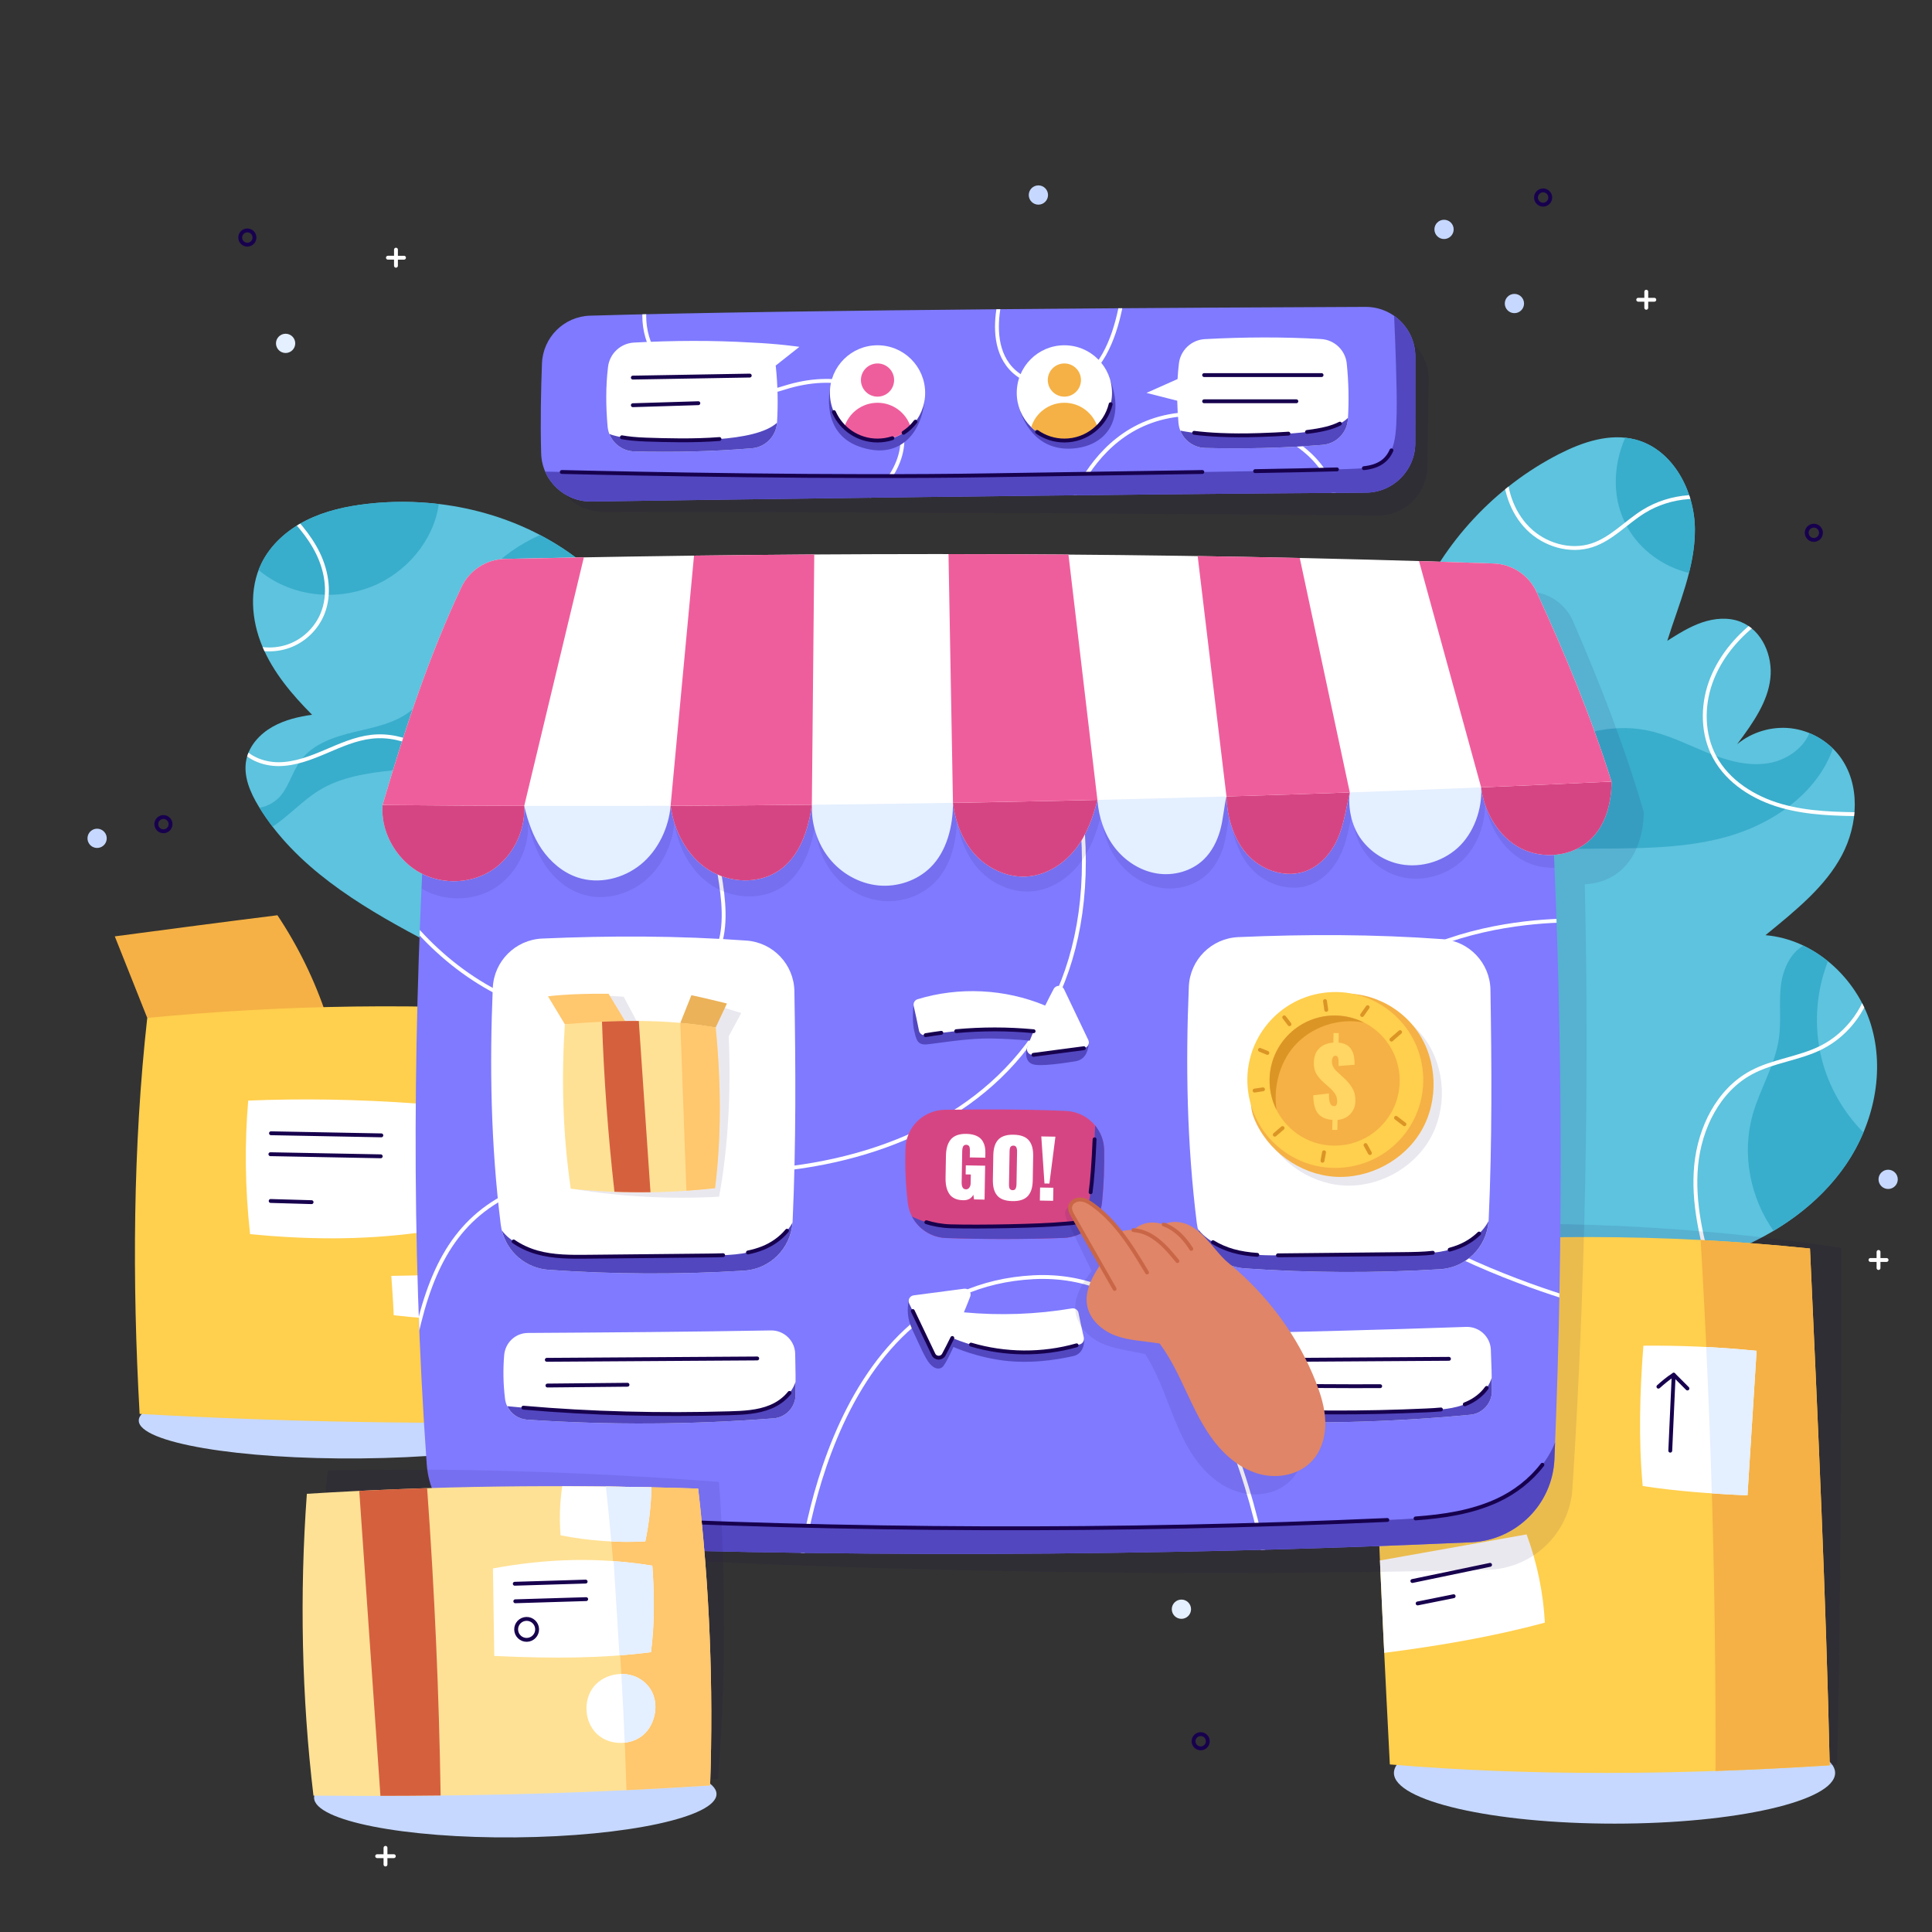 <?xml version="1.0" encoding="utf-8"?>
<!-- Generator: Adobe Illustrator 27.5.0, SVG Export Plug-In . SVG Version: 6.00 Build 0)  -->
<svg version="1.1" xmlns="http://www.w3.org/2000/svg" xmlns:xlink="http://www.w3.org/1999/xlink" x="0px" y="0px"
	 viewBox="0 0 500 500" style="enable-background:new 0 0 500 500;" xml:space="preserve">
<rect x="0" y="0" width="500" height="500" fill="#333333" stroke="none"/>
<g id="BACKGROUND">
	
</g>
<g id="OBJECTS">
	<path style="fill:#C6D8FF;" d="M271.227,50.471c0-1.376-1.116-2.492-2.492-2.492c-1.376,0-2.492,1.116-2.492,2.492
		c0,1.376,1.116,2.492,2.492,2.492C270.111,52.963,271.227,51.848,271.227,50.471z"/>
	<g>
		<path style="fill:#C6D8FF;" d="M26.371,219.121c1.194-0.684,1.608-2.207,0.924-3.401c-0.684-1.194-2.207-1.608-3.401-0.924
			c-1.194,0.684-1.608,2.207-0.924,3.401C23.654,219.392,25.176,219.805,26.371,219.121z"/>
		<path style="fill:none;stroke:#17014E;stroke-linecap:round;stroke-linejoin:round;stroke-miterlimit:10;" d="M43.21,214.888
			c0.884-0.506,1.19-1.633,0.684-2.516c-0.506-0.883-1.633-1.189-2.516-0.684c-0.884,0.506-1.19,1.633-0.684,2.516
			C41.2,215.088,42.327,215.394,43.21,214.888z"/>
	</g>
	<g>
		<path style="fill:#C6D8FF;" d="M376.21,59.367c0-1.376-1.116-2.492-2.492-2.492s-2.492,1.116-2.492,2.492
			c0,1.376,1.116,2.492,2.492,2.492S376.21,60.743,376.21,59.367z"/>
		<path style="fill:#C6D8FF;" d="M394.422,78.552c0-1.376-1.116-2.492-2.492-2.492s-2.492,1.116-2.492,2.492
			c0,1.376,1.116,2.492,2.492,2.492S394.422,79.928,394.422,78.552z"/>
		
			<circle style="fill:none;stroke:#17014E;stroke-linecap:round;stroke-linejoin:round;stroke-miterlimit:10;" cx="399.356" cy="51.12" r="1.844"/>
	</g>
	
		<circle style="fill:none;stroke:#17014E;stroke-linecap:round;stroke-linejoin:round;stroke-miterlimit:10;" cx="469.419" cy="137.887" r="1.844"/>
	<g>
		<path style="fill:#E4EFFF;" d="M308.243,416.46c0-1.376-1.116-2.492-2.492-2.492s-2.492,1.116-2.492,2.492
			c0,1.376,1.116,2.492,2.492,2.492S308.243,417.837,308.243,416.46z"/>
		<path style="fill:none;stroke:#17014E;stroke-linecap:round;stroke-linejoin:round;stroke-miterlimit:10;" d="M312.579,450.631
			c0-1.018-0.825-1.844-1.844-1.844c-1.018,0-1.844,0.825-1.844,1.844c0,1.018,0.825,1.844,1.844,1.844
			C311.754,452.474,312.579,451.649,312.579,450.631z"/>
	</g>
	<g>
		<path style="fill:#E4EFFF;" d="M76.408,88.863c0-1.376-1.116-2.492-2.492-2.492c-1.376,0-2.492,1.116-2.492,2.492
			c0,1.376,1.116,2.492,2.492,2.492C75.292,91.355,76.408,90.239,76.408,88.863z"/>
		
			<circle style="fill:none;stroke:#17014E;stroke-linecap:round;stroke-linejoin:round;stroke-miterlimit:10;" cx="64.012" cy="61.476" r="1.844"/>
		<g>
			
				<line style="fill:none;stroke:#FFFFFF;stroke-linecap:round;stroke-linejoin:round;stroke-miterlimit:10;" x1="102.477" y1="64.611" x2="102.474" y2="68.776"/>
			
				<line style="fill:none;stroke:#FFFFFF;stroke-linecap:round;stroke-linejoin:round;stroke-miterlimit:10;" x1="100.393" y1="66.692" x2="104.558" y2="66.695"/>
		</g>
	</g>
	<g>
		
			<line style="fill:none;stroke:#FFFFFF;stroke-linecap:round;stroke-linejoin:round;stroke-miterlimit:10;" x1="426.056" y1="75.494" x2="426.053" y2="79.659"/>
		
			<line style="fill:none;stroke:#FFFFFF;stroke-linecap:round;stroke-linejoin:round;stroke-miterlimit:10;" x1="423.972" y1="77.575" x2="428.137" y2="77.577"/>
	</g>
	<g>
		<path style="fill:#C6D8FF;" d="M491.144,305.215c0-1.376-1.116-2.492-2.492-2.492c-1.376,0-2.492,1.116-2.492,2.492
			c0,1.376,1.116,2.492,2.492,2.492C490.028,307.707,491.144,306.591,491.144,305.215z"/>
		<g>
			
				<line style="fill:none;stroke:#FFFFFF;stroke-linecap:round;stroke-linejoin:round;stroke-miterlimit:10;" x1="486.161" y1="323.999" x2="486.158" y2="328.164"/>
			
				<line style="fill:none;stroke:#FFFFFF;stroke-linecap:round;stroke-linejoin:round;stroke-miterlimit:10;" x1="484.077" y1="326.081" x2="488.242" y2="326.083"/>
		</g>
	</g>
	<g>
		
			<line style="fill:none;stroke:#FFFFFF;stroke-linecap:round;stroke-linejoin:round;stroke-miterlimit:10;" x1="99.766" y1="478.221" x2="99.764" y2="482.533"/>
		
			<line style="fill:none;stroke:#FFFFFF;stroke-linecap:round;stroke-linejoin:round;stroke-miterlimit:10;" x1="97.609" y1="480.376" x2="101.921" y2="480.378"/>
	</g>
	<g>
		<g>
			<path style="fill:#5DC3DE;" d="M366.32,157.347c7.262-17.032,20.635-31.381,37.114-39.821c6.131-3.139,13.178-5.515,19.839-3.761
				c9.652,2.54,15.31,13.236,15.366,23.216c0.055,9.982-4.193,19.421-7.142,28.851c2.88-1.821,5.796-3.656,9.021-4.752
				c3.226-1.096,6.843-1.398,10.008-0.133c5.51,2.202,8.324,8.798,7.635,14.691c-0.69,5.894-4.187,11.102-8.587,16.962
				c3.836-3.175,8.993-4.697,13.938-4.116c4.945,0.582,9.608,3.26,12.602,7.238c5.43,7.216,4.793,17.68,0.547,25.652
				c-4.245,7.972-11.479,13.895-19.764,20.654c12.619,1.035,23.583,11.021,27.29,23.126c3.709,12.105,0.721,25.695-6.404,36.16
				c-7.125,10.464-18.028,17.978-29.81,22.61c-18.605,7.313-39.836,7.719-58.706,1.121L366.32,157.347z"/>
			<g>
				<path style="fill:#39ADCC;" d="M477.782,301.312c1.754-2.577,3.255-5.344,4.469-8.231c-5.167-5.224-8.956-11.818-10.775-18.941
					c-2.13-8.343-1.542-17.345,1.584-25.364c-1.965-1.595-4.098-2.959-6.362-4.04c-3.355,1.936-5.242,6.097-5.765,10.06
					c-0.605,4.586,0.099,9.273-0.537,13.856c-0.961,6.914-4.871,13.047-6.783,19.761c-2.89,10.155-0.71,21.538,5.386,30.119
					C466.392,314.131,472.955,308.401,477.782,301.312z"/>
				<path style="fill:#39ADCC;" d="M421.097,136.323c3.331,6.003,9.353,10.37,16.016,11.947c0.931-3.703,1.547-7.455,1.526-11.288
					c-0.056-9.981-5.713-20.676-15.366-23.216c-0.886-0.233-1.778-0.389-2.674-0.484
					C417.158,121.269,417.404,129.668,421.097,136.323z"/>
				<path style="fill:#39ADCC;" d="M446.649,216.621c12.012-3.298,23.584-11.246,27.699-22.879c-1.74-1.712-3.813-3.075-6.073-3.999
					c-1.728,4.109-6.107,7.043-10.626,7.779c-5.435,0.887-10.96-0.756-16.06-2.835c-5.099-2.078-10.072-4.629-15.475-5.692
					c-9.47-1.865-19.359,1.076-27.691,5.949c-5.489,3.21-10.496,7.253-16.231,9.999c-2.81,1.345-5.889,2.347-8.986,2.727
					l2.403,17.562c9.896-4.315,21.167-5.317,32.073-5.535C420.748,219.435,434.047,220.081,446.649,216.621z"/>
			</g>
		</g>
		<g>
			<defs>
				<path id="SVGID_1_" d="M366.32,157.347c7.262-17.032,20.635-31.381,37.114-39.821c6.131-3.139,13.178-5.515,19.839-3.761
					c9.652,2.54,15.31,13.236,15.366,23.216c0.055,9.982-4.193,19.421-7.142,28.851c2.88-1.821,5.796-3.656,9.021-4.752
					c3.226-1.096,6.843-1.398,10.008-0.133c5.51,2.202,8.324,8.798,7.635,14.691c-0.69,5.894-4.187,11.102-8.587,16.962
					c3.836-3.175,8.993-4.697,13.938-4.116c4.945,0.582,9.608,3.26,12.602,7.238c5.43,7.216,4.793,17.68,0.547,25.652
					c-4.245,7.972-11.479,13.895-19.764,20.654c12.619,1.035,23.583,11.021,27.29,23.126c3.709,12.105,0.721,25.695-6.404,36.16
					c-7.125,10.464-18.028,17.978-29.81,22.61c-18.605,7.313-39.836,7.719-58.706,1.121L366.32,157.347z"/>
			</defs>
			<clipPath id="SVGID_00000091728131415415775100000015156981421671039642_">
				<use xlink:href="#SVGID_1_"  style="overflow:visible;"/>
			</clipPath>
			
				<path style="clip-path:url(#SVGID_00000091728131415415775100000015156981421671039642_);fill:none;stroke:#FFFFFF;stroke-linecap:round;stroke-linejoin:round;stroke-miterlimit:10;" d="
				M454.519,161.07c-5.237,4.041-9.618,9.361-11.827,15.597c-2.208,6.236-2.083,13.419,1.048,19.247
				c3.467,6.452,10.203,10.64,17.248,12.648c7.044,2.006,14.472,2.099,21.797,2.177"/>
			
				<path style="clip-path:url(#SVGID_00000091728131415415775100000015156981421671039642_);fill:none;stroke:#FFFFFF;stroke-linecap:round;stroke-linejoin:round;stroke-miterlimit:10;" d="
				M389.498,120.219c-0.289,6.018,1.685,12.255,5.938,16.521c4.255,4.265,10.879,6.257,16.602,4.374
				c5.078-1.671,8.806-5.941,13.352-8.753c6.927-4.285,15.956-4.962,23.445-1.76"/>
			
				<path style="clip-path:url(#SVGID_00000091728131415415775100000015156981421671039642_);fill:none;stroke:#FFFFFF;stroke-linecap:round;stroke-linejoin:round;stroke-miterlimit:10;" d="
				M443.134,330.129c-2.734-9.287-5.097-18.921-4.166-28.556c0.93-9.637,5.713-19.387,14.232-23.985
				c5.658-3.053,12.382-3.599,18.129-6.48c7.107-3.562,12.25-10.785,13.29-18.667"/>
		</g>
	</g>
	<g>
		<g>
			<path style="fill:#5DC3DE;" d="M174.774,188.437c-1.955-18.171-12.591-35.006-27.576-45.47
				c-14.985-10.464-33.989-14.662-52.146-12.57c-5.438,0.626-10.877,1.814-15.772,4.263c-4.895,2.451-9.236,6.253-11.633,11.174
				c-3.222,6.614-2.612,14.622,0.23,21.409c2.842,6.785,7.704,12.524,12.889,17.742c-3.326,0.451-7.029,1.282-10.265,3.121
				c-3.237,1.839-5.988,4.832-6.746,8.477c-0.878,4.227,0.996,8.53,3.248,12.214c9.434,15.432,25.599,25.333,41.644,33.877
				c8.898,4.71,19.976,2.042,28.882-2.654C156.208,230.168,177.3,211.896,174.774,188.437z"/>
			<g>
				<path style="fill:#39ADCC;" d="M147.198,142.967c-2.385-1.665-4.881-3.154-7.45-4.502c-10.261,4.584-18.761,13.185-22.847,23.68
					c-2.923,7.51-4.063,16.362-10.24,21.538c-4.114,3.448-9.651,4.5-14.871,5.743c-5.221,1.242-10.742,3.038-13.947,7.342
					c-2.029,2.723-2.899,6.178-4.962,8.876c-1.334,1.744-3.569,3.058-5.718,3.399c1.048,1.695,2.181,3.32,3.382,4.887
					c4.202-2.752,7.673-6.704,11.989-9.357c11.443-7.031,26.597-3.854,38.966-9.09c9.701-4.107,16.508-12.839,23.119-21.041
					c5.123-6.355,10.748-12.823,17.721-16.8C158.104,151.997,152.98,147.004,147.198,142.967z"/>
				<path style="fill:#39ADCC;" d="M96.201,151.797c8.942-3.543,16.069-11.964,17.355-21.35c-6.141-0.728-12.37-0.757-18.504-0.051
					c-5.438,0.626-10.877,1.814-15.772,4.263c-4.895,2.451-9.236,6.253-11.633,11.174c-0.27,0.554-0.503,1.121-0.72,1.693
					C75.083,154.286,86.406,155.678,96.201,151.797z"/>
			</g>
		</g>
		<g>
			<defs>
				<path id="SVGID_00000143606086195749175220000017026513340565570473_" d="M174.774,188.437
					c-1.955-18.171-12.591-35.006-27.576-45.47c-14.985-10.464-33.989-14.662-52.146-12.57c-5.438,0.626-10.877,1.814-15.772,4.263
					c-4.895,2.451-9.236,6.253-11.633,11.174c-3.222,6.614-2.612,14.622,0.23,21.409c2.842,6.785,7.704,12.524,12.889,17.742
					c-3.326,0.451-7.029,1.282-10.265,3.121c-3.237,1.839-5.988,4.832-6.746,8.477c-0.878,4.227,0.996,8.53,3.248,12.214
					c9.434,15.432,25.599,25.333,41.644,33.877c8.898,4.71,19.976,2.042,28.882-2.654
					C156.208,230.168,177.3,211.896,174.774,188.437z"/>
			</defs>
			<clipPath id="SVGID_00000111162047616371079190000009176945366824563624_">
				<use xlink:href="#SVGID_00000143606086195749175220000017026513340565570473_"  style="overflow:visible;"/>
			</clipPath>
			
				<path style="clip-path:url(#SVGID_00000111162047616371079190000009176945366824563624_);fill:none;stroke:#FFFFFF;stroke-linecap:round;stroke-linejoin:round;stroke-miterlimit:10;" d="
				M64.151,167.007c3.595,1.449,7.763,1.415,11.335-0.093c3.571-1.508,6.501-4.472,7.97-8.06c2.032-4.967,1.207-10.759-1.132-15.59
				c-2.339-4.83-6.053-8.848-9.909-12.582"/>
			
				<path style="clip-path:url(#SVGID_00000111162047616371079190000009176945366824563624_);fill:none;stroke:#FFFFFF;stroke-linecap:round;stroke-linejoin:round;stroke-miterlimit:10;" d="
				M61.535,192.325c2.016,3.671,6.466,5.475,10.654,5.441c4.189-0.035,8.199-1.596,12.055-3.233
				c3.856-1.638,7.744-3.397,11.906-3.865c8.581-0.966,17.147,3.965,22.006,11.103c4.86,7.136,6.404,16.12,5.935,24.742
				c-0.469,8.622-2.804,17.02-5.138,25.333"/>
		</g>
	</g>
	<g>
		<ellipse style="fill:#C6D8FF;" cx="417.836" cy="458.837" rx="57.089" ry="13.119"/>
		<g>
			<g>
				<path style="opacity:0.09;fill:#17014E;" d="M476.516,322.911c-0.013,45.033-0.024,90.065-1.052,133.84
					c-38.686,0.709-77.411-0.715-113.708-5.465c-0.224-44.866-0.45-89.732,1.461-133.92
					C400.76,315.591,438.459,317.168,476.516,322.911z"/>
				<path style="fill:#FFCF4E;" d="M468.423,323.119c2.058,44.986,4.118,89.971,5.104,133.747
					c-38.612,2.487-77.362,2.846-113.839-0.231c-2.287-44.808-4.575-89.617-4.699-133.846
					C392.41,319.29,430.143,319.132,468.423,323.119z"/>
				<path style="fill:#F5B145;" d="M443.969,458.33c9.835-0.336,19.701-0.83,29.558-1.465c-0.986-43.776-3.046-88.761-5.104-133.747
					c-9.466-0.986-18.898-1.716-28.301-2.208C442.838,366.663,444.118,412.498,443.969,458.33z"/>
			</g>
			<g>
				<path style="fill:#FFFFFF;" d="M358.24,427.763c14.01-1.802,27.95-4.141,41.571-7.829c-0.419-7.791-2.021-15.518-4.733-22.836
					l-37.949,6.755C357.477,411.817,357.85,419.788,358.24,427.763z"/>
				<g>
					
						<line style="fill:none;stroke:#17014E;stroke-linecap:round;stroke-linejoin:round;stroke-miterlimit:10;" x1="365.515" y1="409.164" x2="385.629" y2="404.979"/>
					<path style="fill:none;stroke:#17014E;stroke-linecap:round;stroke-linejoin:round;stroke-miterlimit:10;" d="M366.882,414.971
						c3.107-0.624,6.214-1.249,9.32-1.873"/>
				</g>
			</g>
			<g>
				<path style="fill:#FFFFFF;" d="M454.605,349.594c-0.786,12.471-1.573,24.941-2.358,37.411
					c-9.697-0.448-18.458-1.102-27.118-2.422c-1.112-11.967-0.754-24.409,0.176-36.321
					C434.962,348.185,444.623,348.572,454.605,349.594z"/>
				<g>
					<path style="fill:none;stroke:#17014E;stroke-linecap:round;stroke-linejoin:round;stroke-miterlimit:10;" d="M429.196,358.87
						c1.197-1.055,2.395-2.109,3.955-3.085c1.185,1.186,2.37,2.372,3.555,3.558"/>
					
						<line style="fill:none;stroke:#17014E;stroke-linecap:round;stroke-linejoin:round;stroke-miterlimit:10;" x1="433.151" y1="355.785" x2="432.263" y2="375.433"/>
				</g>
				<path style="fill:#E4EFFF;" d="M443.021,386.48c2.998,0.206,6.059,0.379,9.227,0.525c0.785-12.471,1.572-24.941,2.358-37.411
					c-4.398-0.45-8.731-0.771-13.031-0.989C442.164,361.225,442.65,373.851,443.021,386.48z"/>
			</g>
		</g>
	</g>
	<g>
		<path style="fill:#C6D8FF;" d="M150.775,366.581c0.054,5.698-25.616,10.559-57.334,10.856c-31.718,0.298-57.474-4.08-57.528-9.778
			s25.616-10.559,57.334-10.856S150.722,360.883,150.775,366.581z"/>
		<g>
			<g>
				<path style="fill:#F5B145;" d="M84.533,262.971c-3.052-9.219-7.347-18.025-12.733-26.105
					c-13.883,1.725-27.988,3.594-42.092,5.463l8.401,21.102L84.533,262.971z"/>
				<path style="fill:#FFCF4E;" d="M150.7,367.866c-38.521,0.842-77.075,0.172-114.566-1.949
					c-1.949-34.556-1.729-69.233,1.974-102.485c35.478-3.382,71.213-4.036,109.077-1.268
					C149.145,296.892,149.353,331.719,150.7,367.866z"/>
				<path style="fill:#F5B145;" d="M124.354,368.197c8.775-0.035,17.561-0.138,26.346-0.33
					c-1.347-36.147-1.555-70.974-3.515-105.702c-8.319-0.608-16.53-1.042-24.664-1.327
					C124.127,296.598,124.739,332.402,124.354,368.197z"/>
			</g>
			<g>
				<path style="fill:#FFFFFF;" d="M108.306,285.62l0.546,33.321c-15.386,2.114-29.812,1.826-44.135,0.46
					c-1.352-12.39-1.406-23.786-0.477-34.572C78.203,284.275,92.196,284.457,108.306,285.62z"/>
				<g>
					<path style="fill:none;stroke:#17014E;stroke-linecap:round;stroke-linejoin:round;stroke-miterlimit:10;" d="M70.131,293.286
						c9.52,0.182,19.04,0.363,28.56,0.544"/>
					<path style="fill:none;stroke:#17014E;stroke-linecap:round;stroke-linejoin:round;stroke-miterlimit:10;" d="M69.975,298.706
						c9.52,0.182,19.04,0.363,28.561,0.545"/>
					<path style="fill:none;stroke:#17014E;stroke-linecap:round;stroke-linejoin:round;stroke-miterlimit:10;" d="M70.048,310.811
						c3.53,0.102,7.061,0.205,10.592,0.308"/>
				</g>
			</g>
			<g>
				<path style="fill:#FFFFFF;" d="M135.212,341.309c-11.106,0.654-22.269,0.345-33.321-0.925c-0.148-3.673-0.384-6.933-0.62-10.191
					c11.449-0.235,22.474-0.345,33.376-0.479C135.33,333.865,135.363,338.123,135.212,341.309z"/>
				<path style="fill:#E4EFFF;" d="M124.456,341.631c3.588-0.011,7.175-0.111,10.756-0.321c0.15-3.186,0.118-7.444-0.566-11.594
					c-3.405,0.042-6.829,0.082-10.267,0.124C124.415,333.769,124.444,337.7,124.456,341.631z"/>
			</g>
		</g>
	</g>
	
		<line style="fill:none;stroke:#DB9525;stroke-linecap:round;stroke-linejoin:round;stroke-miterlimit:10;" x1="344.561" y1="256.783" x2="347.144" y2="256.846"/>
	<g>
		<path style="opacity:0.09;fill:#17014E;" d="M425.421,210.202c-5.043-17.259-11.419-33.496-18.334-49.436
			c-1.914-4.412-6.164-7.372-10.966-7.641c-86.086-4.825-170.969-6.64-255.814-6.59c-4.849,0.003-9.261,2.772-11.418,7.116
			c-8.456,17.029-15.163,35.592-21.563,55.885c-0.704,6.584,2.919,13.56,8.451,17.199c0.457,0.3,0.932,0.569,1.415,0.824
			c-3.541,52.004-4.581,102.507-2.05,152.808c0.579,11.496,9.696,20.727,21.186,21.411c82.372,4.909,165.019,6.499,248.663,4.482
			c11.663-0.282,21.221-9.416,21.96-21.059c3.301-52.038,4.361-104.219,3.186-156.349c3.494-0.165,6.913-1.403,9.502-3.754
			C423.699,221.41,425.32,215.686,425.421,210.202z"/>
		<g>
			<g>
				<path style="fill:#7F7AFF;" d="M401.153,200.673c3.242,58.919,3.621,117.995,1.132,176.949
					c-0.492,11.656-9.855,20.99-21.509,21.519c-83.583,3.785-166.245,3.943-248.702,0.777c-11.502-0.441-20.813-9.477-21.634-20.959
					c-4.118-57.566-3.556-115.493,0.04-175.708c0.677-11.34,9.654-20.439,20.99-21.19c81.362-5.387,163.256-6.369,248.219-2.614
					C391.222,179.957,400.518,189.143,401.153,200.673z"/>
				<g>
					<defs>
						<path id="SVGID_00000134954942881360430330000004000600674480188076_" d="M401.153,200.673
							c3.242,58.919,3.621,117.995,1.132,176.949c-0.492,11.656-9.855,20.99-21.509,21.519
							c-83.583,3.785-166.245,3.943-248.702,0.777c-11.502-0.441-20.813-9.477-21.634-20.959
							c-4.118-57.566-3.556-115.493,0.04-175.708c0.677-11.34,9.654-20.439,20.99-21.19c81.362-5.387,163.256-6.369,248.219-2.614
							C391.222,179.957,400.518,189.143,401.153,200.673z"/>
					</defs>
					<clipPath id="SVGID_00000183942757980363866790000015341825499209129103_">
						<use xlink:href="#SVGID_00000134954942881360430330000004000600674480188076_"  style="overflow:visible;"/>
					</clipPath>
					
						<path style="clip-path:url(#SVGID_00000183942757980363866790000015341825499209129103_);fill:none;stroke:#FFFFFF;stroke-linecap:round;stroke-linejoin:round;stroke-miterlimit:10;" d="
						M104.54,364.807c5.714-44.377,15.475-65.26,75.232-61.748c59.757,3.512,125.087-30.715,91.672-128.785"/>
					
						<path style="clip-path:url(#SVGID_00000183942757980363866790000015341825499209129103_);fill:none;stroke:#FFFFFF;stroke-linecap:round;stroke-linejoin:round;stroke-miterlimit:10;" d="
						M410.324,238.298c0,0-55.353-3.513-70.307,36.659c-14.954,40.172,72.253,62.906,72.253,62.906"/>
					
						<path style="clip-path:url(#SVGID_00000183942757980363866790000015341825499209129103_);fill:none;stroke:#FFFFFF;stroke-linecap:round;stroke-linejoin:round;stroke-miterlimit:10;" d="
						M206.539,411.293c0,0,5.491-77.892,60.889-80.747c55.398-2.855,62.814,92.636,62.814,92.636"/>
					
						<path style="clip-path:url(#SVGID_00000183942757980363866790000015341825499209129103_);fill:none;stroke:#FFFFFF;stroke-linecap:round;stroke-linejoin:round;stroke-miterlimit:10;" d="
						M101.248,232.131c23.071,33.607,63.092,40.421,81.036,19.504c17.944-20.918-21.948-54.829,25.482-87.258"/>
				</g>
				<path style="fill:#5247BF;" d="M387.555,388.295c-8.824,4.078-18.808,4.641-28.52,5.073
					c-81.692,3.638-163.589,2.658-244.397-2.815c3.941,5.47,10.261,9.09,17.434,9.365c82.457,3.166,165.119,3.008,248.702-0.777
					c11.654-0.529,21.017-9.862,21.509-21.519c0.061-1.442,0.112-2.883,0.169-4.325
					C399.881,379.851,394.085,385.276,387.555,388.295z"/>
				<path style="fill:none;stroke:#17014E;stroke-linecap:round;stroke-linejoin:round;stroke-miterlimit:10;" d="M142.319,392.25
					c-7.832-0.43-15.656-0.902-23.47-1.416"/>
				<path style="fill:none;stroke:#17014E;stroke-linecap:round;stroke-linejoin:round;stroke-miterlimit:10;" d="M359.035,393.368
					c-69.835,3.11-139.819,2.845-209.145-0.716"/>
				<path style="fill:none;stroke:#17014E;stroke-linecap:round;stroke-linejoin:round;stroke-miterlimit:10;" d="M399.169,379.078
					c-2.986,3.932-7.127,7.143-11.614,9.217c-6.618,3.059-13.889,4.14-21.208,4.672"/>
				<path style="opacity:0.09;fill:#17014E;" d="M402.306,224.586c-0.334-7.973-0.715-15.945-1.154-23.913
					c-0.634-11.529-9.931-20.716-21.466-21.226c-84.962-3.755-166.857-2.773-248.219,2.614c-11.335,0.751-20.312,9.85-20.99,21.19
					c-0.534,8.95-0.993,17.843-1.388,26.698c5.6,3.371,13.06,3.402,18.673,0.045c5.683-3.398,9.261-10.247,8.893-17.066
					c0.922,3.899,2.277,7.87,4.556,11.165c2.279,3.295,5.486,6.035,9.29,7.294c5.533,1.832,11.895,0.27,16.394-3.434
					c4.499-3.703,7.188-9.56,7.639-15.194c0.873,6.465,4.301,12.964,9.803,16.469c5.503,3.505,13.118,3.823,18.458,0.076
					c5.208-3.655,7.435-10.419,8.294-16.952c-0.166,4.934,1.472,10.019,4.572,13.862c3.098,3.843,7.732,6.456,12.645,6.936
					c4.912,0.479,10.035-1.236,13.543-4.711c4.217-4.179,5.81-10.747,5.758-16.733c0.594,4.974,2.621,10.179,6.134,13.751
					c3.512,3.572,8.585,5.709,13.569,5.198c4.748-0.487,9.067-3.306,12.018-7.057c2.952-3.751,4.623-8.497,5.656-12.802
					c0.338,4.367,1.821,8.821,4.504,12.284c2.684,3.463,6.622,6.008,10.951,6.689c4.327,0.681,8.995-0.612,12.131-3.671
					c2.072-2.023,3.418-4.704,4.199-7.494c0.784-2.789,0.979-6.137,1.612-8.832c0.177,5.459,1.983,11.477,5.802,15.382
					c3.819,3.905,9.912,5.786,14.992,3.781c3.718-1.467,6.487-4.775,8.073-8.442c1.587-3.669,2.174-8.072,3.046-11.887
					c-0.486,3.91,0.441,8.356,2.653,11.617c2.211,3.259,5.634,5.677,9.447,6.671c5.498,1.434,11.644-0.208,15.852-4.026
					c4.209-3.819,6.393-10.156,6.037-15.706c0.771,6.368,4.659,12.932,10.409,15.774
					C397.041,224.093,399.684,224.637,402.306,224.586z"/>
			</g>
			<g>
				<g>
					<path style="fill:#D64583;" d="M275.292,320.373c-10.139,0.366-20.292,0.376-30.432,0.029
						c-5.084-0.173-9.314-4.018-9.923-9.067c-0.579-4.805-0.759-9.536-0.599-14.197c0.188-5.495,4.704-9.857,10.201-9.928
						c10.303-0.132,20.666-0.155,31.279,0.293c5.467,0.232,9.853,4.655,9.937,10.126c0.066,4.374-0.076,8.833-0.545,13.479
						C284.694,316.234,280.439,320.188,275.292,320.373z"/>
					<path style="fill:#5247BF;" d="M285.21,311.108c0.469-4.646,0.611-9.105,0.545-13.479c-0.037-2.41-0.91-4.615-2.341-6.349
						c-0.967,26.594-2.622,24.928-8.3,25.449c-6.058,0.555-21.468,0.852-29.119,0.632c-4.161-0.119-7.65-1.388-9.975-2.522
						c1.682,3.229,5.019,5.433,8.839,5.563c10.14,0.347,20.292,0.338,30.432-0.029C280.439,320.188,284.694,316.234,285.21,311.108z
						"/>
					<path style="fill:none;stroke:#17014E;stroke-linecap:round;stroke-linejoin:round;stroke-miterlimit:10;" d="M280.564,314.706
						c-1.225,1.988-2.946,1.793-5.45,2.022c-6.058,0.555-21.468,0.852-29.119,0.632c-2.326-0.067-4.442-0.492-6.262-1.053"/>
					<path style="fill:none;stroke:#17014E;stroke-linecap:round;stroke-linejoin:round;stroke-miterlimit:10;" d="M283.273,294.853
						c-0.267,6.162-0.589,10.555-1.024,13.696"/>
					<g>
						<path style="fill:#FFFFFF;" d="M249.272,310.62c-0.864-0.015-1.602-0.169-2.213-0.461c-0.611-0.292-1.087-0.706-1.426-1.241
							c-0.339-0.535-0.581-1.143-0.727-1.822c-0.146-0.679-0.211-1.461-0.195-2.346l0.098-5.608
							c0.016-0.904,0.119-1.698,0.308-2.382c0.189-0.684,0.485-1.281,0.886-1.794c0.401-0.512,0.942-0.898,1.624-1.158
							c0.682-0.259,1.498-0.381,2.449-0.364c0.757,0.013,1.424,0.107,2,0.281c0.577,0.174,1.05,0.405,1.42,0.693
							c0.37,0.288,0.672,0.643,0.906,1.066c0.234,0.423,0.397,0.873,0.489,1.351c0.092,0.478,0.133,1.004,0.123,1.58l-0.021,1.196
							l-4.01-0.07l0.028-1.598c0.003-0.188,0.003-0.34-0.002-0.457c-0.005-0.117-0.022-0.262-0.053-0.433
							c-0.031-0.171-0.077-0.306-0.139-0.405c-0.062-0.098-0.156-0.185-0.282-0.261c-0.126-0.076-0.279-0.115-0.46-0.119
							c-0.221-0.004-0.406,0.043-0.555,0.141c-0.149,0.098-0.257,0.238-0.324,0.422c-0.067,0.183-0.112,0.357-0.135,0.52
							c-0.023,0.164-0.036,0.356-0.04,0.577l-0.143,8.17c-0.004,0.208,0.01,0.401,0.04,0.579c0.03,0.178,0.083,0.355,0.157,0.53
							c0.074,0.176,0.189,0.317,0.344,0.423c0.156,0.107,0.344,0.162,0.565,0.166c0.288,0.005,0.529-0.085,0.724-0.269
							c0.194-0.184,0.325-0.395,0.393-0.631c0.068-0.237,0.104-0.492,0.109-0.767l0.038-2.171l-1.337-0.023l0.041-2.341l5.005,0.088
							l-0.154,8.773l-2.723-0.048l-0.18-1.22C251.395,310.165,250.519,310.642,249.272,310.62z"/>
						<path style="fill:#FFFFFF;" d="M264.448,310.52c-0.678,0.233-1.492,0.341-2.443,0.324c-0.951-0.017-1.76-0.153-2.426-0.409
							c-0.666-0.256-1.192-0.631-1.579-1.123c-0.387-0.493-0.661-1.07-0.824-1.733c-0.163-0.663-0.236-1.443-0.22-2.341l0.108-6.15
							c0.016-0.898,0.117-1.675,0.302-2.332c0.186-0.657,0.48-1.225,0.884-1.703c0.404-0.479,0.943-0.835,1.617-1.067
							c0.674-0.233,1.487-0.341,2.438-0.324c0.951,0.017,1.761,0.153,2.43,0.41c0.669,0.256,1.199,0.631,1.589,1.124
							c0.39,0.493,0.668,1.071,0.834,1.734c0.166,0.663,0.241,1.443,0.225,2.341l-0.108,6.15c-0.016,0.898-0.118,1.675-0.307,2.332
							c-0.189,0.657-0.487,1.224-0.894,1.703C265.668,309.931,265.126,310.287,264.448,310.52z M262.055,308.02
							c0.221,0.004,0.403-0.042,0.545-0.136c0.142-0.095,0.245-0.235,0.309-0.422c0.064-0.187,0.105-0.357,0.125-0.511
							c0.02-0.154,0.031-0.345,0.035-0.572l0.145-8.23c0.004-0.228-0.001-0.419-0.015-0.573c-0.014-0.154-0.049-0.324-0.107-0.509
							c-0.057-0.185-0.155-0.328-0.294-0.427c-0.139-0.1-0.319-0.151-0.54-0.155c-0.181-0.003-0.336,0.031-0.464,0.102
							c-0.129,0.072-0.225,0.155-0.291,0.251c-0.065,0.096-0.116,0.229-0.153,0.399c-0.036,0.17-0.057,0.311-0.063,0.421
							c-0.005,0.111-0.01,0.263-0.013,0.457l-0.144,8.23c-0.003,0.188-0.004,0.338-0.003,0.452c0.001,0.114,0.017,0.257,0.048,0.428
							c0.031,0.171,0.077,0.306,0.139,0.405c0.062,0.098,0.156,0.187,0.282,0.266C261.72,307.975,261.874,308.017,262.055,308.02z"
							/>
						<path style="fill:#FFFFFF;" d="M269.114,310.707l0.059-3.377l3.437,0.06l-0.059,3.376L269.114,310.707z M270.308,306.285
							l-0.822-12.178l3.658,0.064l-1.56,12.136L270.308,306.285z"/>
					</g>
				</g>
				<g>
					<path style="fill:#5247BF;" d="M235.181,336.472c-0.427,2.426-0.437,4.789,0.992,7.775c1.428,2.986,3.211,7.302,4.447,8.678
						c1.236,1.376,2.336,1.522,3.197,0.938c0.861-0.583,2.928-5.272,2.928-5.272s6.375,2.916,14.238,3.652
						c7.862,0.736,15.074-0.901,16.845-1.311c1.771-0.41,2.918-2.059,2.702-4.583c0,0-14.409,0.314-25.332-1.957
						C244.274,342.121,235.181,336.472,235.181,336.472z"/>
					<path style="fill:#FFFFFF;" d="M280.488,346.156c-0.387-1.695-1.04-4.609-1.366-6.359c-0.149-0.799-0.915-1.318-1.717-1.183
						c-9.219,1.553-18.639,1.887-27.948,1.018c0.567-1.356,1.114-2.72,1.636-4.093c0.403-1.06-0.463-2.169-1.588-2.021
						l-13.051,1.719c-1.006,0.132-1.589,1.208-1.152,2.123l6.287,13.162c0.529,1.109,2.091,1.135,2.671,0.052
						c0.76-1.421,1.492-2.856,2.198-4.304c10.38,4.327,22.273,4.921,33.028,1.644C280.228,347.687,280.661,346.914,280.488,346.156z
						"/>
					<path style="fill:none;stroke:#17014E;stroke-linecap:round;stroke-linejoin:round;stroke-miterlimit:10;" d="M251.292,347.985
						c8.851,2.617,18.45,2.704,27.33,0.182"/>
					<path style="fill:none;stroke:#17014E;stroke-linecap:round;stroke-linejoin:round;stroke-miterlimit:10;" d="M236.227,339.295
						l5.362,11.226c0.529,1.109,2.091,1.135,2.671,0.052c0.76-1.421,1.492-2.856,2.198-4.304"/>
				</g>
				<g>
					<path style="fill:#5247BF;" d="M236.43,259.855c-0.146,1.272-0.391,4.482,0.157,6.878c0.549,2.396,0.879,3.748,3.245,3.554
						c2.366-0.195,10.59-1.681,17.109-1.519c6.518,0.162,9.96,0.6,9.96,0.6s-0.698,0.789-1.098,1.799
						c-0.4,1.01-0.555,3.583,1.465,4.256c2.02,0.673,8.583-0.369,10.976-0.752c2.393-0.383,3.288-2.17,3.512-4.525
						c0,0-14.092-6.481-24.457-8.238C246.933,260.15,236.43,259.855,236.43,259.855z"/>
					<path style="fill:#FFFFFF;" d="M236.465,260.354c0.387,1.695,1.041,4.609,1.367,6.359c0.149,0.799,0.915,1.318,1.717,1.183
						c9.219-1.553,18.639-1.887,27.948-1.018c-0.567,1.356-1.114,2.72-1.636,4.093c-0.403,1.06,0.463,2.169,1.587,2.021
						l13.051-1.719c1.005-0.132,1.589-1.208,1.152-2.123l-6.287-13.162c-0.53-1.109-2.092-1.135-2.671-0.052
						c-0.759,1.421-1.491,2.856-2.197,4.304c-10.38-4.327-22.273-4.921-33.028-1.644
						C236.726,258.823,236.292,259.596,236.465,260.354z"/>
					
						<line style="fill:none;stroke:#17014E;stroke-linecap:round;stroke-linejoin:round;stroke-miterlimit:10;" x1="267.449" y1="272.992" x2="280.5" y2="271.273"/>
					<path style="fill:none;stroke:#17014E;stroke-linecap:round;stroke-linejoin:round;stroke-miterlimit:10;" d="M247.467,266.866
						c6.657-0.615,13.372-0.609,20.029,0.013"/>
					<path style="fill:none;stroke:#17014E;stroke-linecap:round;stroke-linejoin:round;stroke-miterlimit:10;" d="M239.549,267.896
						c1.35-0.227,2.705-0.429,4.063-0.604"/>
				</g>
			</g>
			<g>
				<g>
					<g>
						<path style="fill:#FFFFFF;" d="M200.219,367.063c-21.225,1.656-42.571,1.773-63.813,0.346
							c-2.943-0.197-5.346-2.476-5.704-5.404c-0.478-3.903-0.532-7.646-0.217-11.323c0.275-3.209,2.914-5.696,6.133-5.716
							c20.738-0.127,41.52-0.271,62.871-0.654c3.398-0.06,6.226,2.625,6.305,6.021c0.083,3.502,0.133,7.034,0.097,10.639
							C205.861,364.157,203.395,366.815,200.219,367.063z"/>
						<path style="fill:#5247BF;" d="M205.89,357.581c-0.925,2.954-3.535,5.301-6.445,6.511c-3.353,1.394-7.072,1.553-10.702,1.657
							c-19.171,0.543-38.383,0.052-57.468-1.831c0.942,1.957,2.873,3.341,5.132,3.492c21.242,1.426,42.588,1.31,63.813-0.346
							c3.175-0.248,5.641-2.906,5.673-6.09C205.903,359.831,205.894,358.708,205.89,357.581z"/>
						<path style="fill:none;stroke:#17014E;stroke-linecap:round;stroke-linejoin:round;stroke-miterlimit:10;" d="M204.324,360.48
							c-1.255,1.581-3.005,2.832-4.88,3.612c-3.353,1.394-7.072,1.553-10.702,1.657c-17.778,0.504-35.591,0.118-53.305-1.443"/>
					</g>
					<g>
						<path style="fill:none;stroke:#17014E;stroke-linecap:round;stroke-linejoin:round;stroke-miterlimit:10;" d="
							M141.514,351.919c18.152-0.117,36.304-0.234,54.456-0.35"/>
						<path style="fill:none;stroke:#17014E;stroke-linecap:round;stroke-linejoin:round;stroke-miterlimit:10;" d="
							M141.676,358.574c6.907-0.067,13.814-0.136,20.721-0.202"/>
					</g>
				</g>
				<g>
					<g>
						<path style="fill:#FFFFFF;" d="M192.562,328.847c-16.836,1.032-33.739,0.959-50.566-0.217
							c-6.414-0.448-11.611-5.347-12.405-11.727c-2.586-20.787-2.904-41.205-2.06-61.21c0.293-6.943,5.853-12.492,12.796-12.797
							c17.558-0.767,35.169-0.762,52.884,0.528c6.889,0.502,12.263,6.186,12.377,13.093c0.321,19.478,0.461,39.101-0.462,59.559
							C204.817,322.923,199.402,328.427,192.562,328.847z"/>
						<path style="fill:#5247BF;" d="M129.883,318.432c1.37,5.618,6.223,9.787,12.113,10.198c16.827,1.175,33.73,1.248,50.566,0.217
							c6.735-0.413,12.077-5.76,12.535-12.458c-1.577,2.993-4.513,5.352-7.717,6.627c-4.491,1.788-9.454,1.862-14.289,1.911
							c-10.299,0.104-20.597,0.208-30.897,0.313c-4.434,0.045-8.94,0.08-13.208-1.124
							C135.278,323.068,131.721,320.938,129.883,318.432z"/>
						<path style="fill:none;stroke:#17014E;stroke-linecap:round;stroke-linejoin:round;stroke-miterlimit:10;" d="
							M187.143,324.843c-1.352,0.054-2.707,0.069-4.052,0.083c-10.299,0.104-20.597,0.208-30.897,0.313
							c-4.434,0.045-8.94,0.08-13.208-1.124c-2.182-0.616-4.311-1.606-6.068-2.828"/>
						<path style="fill:none;stroke:#17014E;stroke-linecap:round;stroke-linejoin:round;stroke-miterlimit:10;" d="
							M203.677,318.507c-1.641,1.986-3.894,3.552-6.297,4.508c-1.238,0.493-2.513,0.856-3.811,1.124"/>
					</g>
					<g>
						<path style="opacity:0.09;fill:#17014E;" d="M188.59,268.197L188.59,268.197l3.26-6.036c-6.305-1.952-9.065-2.651-9.065-2.651
							l-3.261,7c0,0,0,0,0,0c-4.762-0.694-9.509-1.091-14.248-1.285l-3.871-7.286c-10.146-0.691-15.692-0.217-15.692-0.217
							l3.953,7.458c-1.618,13.521-2.196,27.42-0.85,42.593c12.313,1.977,24.838,2.628,37.29,1.934
							C188.484,296.796,189.209,282.467,188.59,268.197L188.59,268.197z"/>
						<g>
							<path style="fill:#EBB259;" d="M176.066,264.736l2.865-7.171c0,0,2.794,0.544,9.199,2.141l-2.917,6.209
								C185.213,265.915,182.792,267.347,176.066,264.736z"/>
							<path style="fill:#FFC76E;" d="M146.181,265.074l-4.363-7.226c0,0,5.511-0.783,15.68-0.659l4.944,8.171L146.181,265.074z"/>
							<g>
								<path style="fill:#FFE195;" d="M185.049,307.497c-12.394,1.388-24.936,1.437-37.34,0.15
									c-2.191-15.074-2.39-28.983-1.529-42.574c12.877-1.092,25.816-1.455,39.032,0.84
									C186.627,280.129,186.703,294.475,185.049,307.497z"/>
								<path style="fill:#FFC76E;" d="M177.637,308.151c2.475-0.17,4.947-0.378,7.412-0.654
									c1.654-13.022,1.577-27.369,0.164-41.583c-3.063-0.532-6.11-0.908-9.147-1.178
									C176.59,279.208,177.114,293.68,177.637,308.151z"/>
							</g>
							<path style="fill:#D5603E;" d="M155.796,264.425c0.493,14.705,1.571,29.388,3.22,44.009c3.108,0.119,6.219,0.155,9.329,0.107
								c-1.008-14.772-2.016-29.544-3.024-44.316C162.137,264.202,158.963,264.276,155.796,264.425z"/>
						</g>
					</g>
				</g>
			</g>
			<g>
				<g>
					<g>
						<path style="fill:#FFFFFF;" d="M372.701,328.474c-16.835,1.032-33.738,0.96-50.565-0.216
							c-6.414-0.449-11.612-5.347-12.406-11.728c-2.586-20.787-2.903-41.205-2.059-61.209c0.292-6.943,5.853-12.493,12.795-12.796
							c17.559-0.769,35.17-0.762,52.884,0.528c6.89,0.502,12.263,6.186,12.378,13.092c0.321,19.479,0.46,39.102-0.462,59.559
							C384.957,322.551,379.541,328.055,372.701,328.474z"/>
						<path style="fill:#5247BF;" d="M310.021,318.057c1.37,5.62,6.224,9.789,12.115,10.201c16.827,1.175,33.73,1.248,50.565,0.216
							c6.736-0.412,12.079-5.759,12.536-12.46c-1.576,2.994-4.513,5.354-7.718,6.628c-4.491,1.788-9.455,1.862-14.289,1.911
							c-10.298,0.105-20.597,0.208-30.897,0.313c-4.434,0.045-8.939,0.081-13.208-1.124
							C315.416,322.694,311.858,320.564,310.021,318.057z"/>
						<path style="fill:none;stroke:#17014E;stroke-linecap:round;stroke-linejoin:round;stroke-miterlimit:10;" d="
							M325.381,324.754c-2.117-0.143-4.213-0.436-6.255-1.012c-1.84-0.519-3.643-1.305-5.217-2.271"/>
						<path style="fill:none;stroke:#17014E;stroke-linecap:round;stroke-linejoin:round;stroke-miterlimit:10;" d="
							M370.815,324.216c-2.506,0.279-5.063,0.311-7.584,0.336c-10.298,0.105-20.597,0.208-30.897,0.313
							c-0.534,0.005-1.069,0.011-1.604,0.014"/>
						<path style="fill:none;stroke:#17014E;stroke-linecap:round;stroke-linejoin:round;stroke-miterlimit:10;" d="
							M382.793,319.243c-1.5,1.462-3.338,2.628-5.273,3.398c-0.77,0.307-1.555,0.563-2.35,0.777"/>
					</g>
					<g>
						<path style="opacity:0.09;fill:#17014E;" d="M369.009,269.205c-4.096-5.913-11.036-9.671-18.114-9.782
							c-0.964-0.142-1.941-0.246-2.941-0.264c-12.567-0.221-22.932,9.787-23.153,22.354c-0.048,2.721,0.409,5.327,1.242,7.761
							c0.136,0.824,0.358,1.641,0.684,2.444c3.387,8.339,11.748,14.43,20.726,15.072c8.977,0.643,18.132-4.21,22.617-12.014
							C374.555,286.973,374.132,276.604,369.009,269.205z"/>
						<g>
							<g>
								<path style="fill:#F5B145;" d="M324.573,289.459c3.387,8.339,11.748,14.43,20.725,15.072
									c8.977,0.643,18.132-4.21,22.617-12.014c4.486-7.802,4.063-18.172-1.061-25.571c-5.125-7.398-14.701-11.439-23.429-9.161
									c-5.937,2.622-11.027,7.125-14.356,12.696S322.013,283.158,324.573,289.459z"/>
								
									<ellipse transform="matrix(0.991 -0.135 0.135 0.991 -34.471 48.99)" style="fill:#FFCF4E;" cx="345.4" cy="279.654" rx="22.757" ry="22.757"/>
							</g>
							<g>
								<path style="fill:#F5B145;" d="M328.567,279.358c0.163-9.297,7.833-16.702,17.129-16.539
									c9.298,0.163,16.703,7.833,16.54,17.13c-0.163,9.297-7.833,16.701-17.131,16.538
									C335.809,296.324,328.404,288.655,328.567,279.358z"/>
								<path style="fill:#DB9525;" d="M352.93,264.612c-2.183-1.095-4.629-1.747-7.234-1.793
									c-9.296-0.163-16.965,7.242-17.129,16.539c-0.05,2.827,0.609,5.499,1.799,7.86c-0.854-5.617,0.652-11.964,4.528-16.429
									C339.258,265.76,346.407,263.36,352.93,264.612z"/>
							</g>
							<g>
								<path style="fill:#FFD563;" d="M344.784,292.408l0.045-2.583c-1.697-0.124-2.943-0.682-3.74-1.674
									c-0.797-0.992-1.204-2.561-1.221-4.707l4.059-0.457c-0.011,0.642,0.012,1.182,0.071,1.622
									c0.059,0.439,0.153,0.776,0.282,1.009c0.129,0.233,0.269,0.398,0.42,0.495c0.151,0.097,0.328,0.147,0.532,0.15
									c0.532,0.009,0.805-0.37,0.819-1.136c0.013-0.751-0.146-1.4-0.477-1.946c-0.331-0.546-0.867-1.146-1.607-1.801l-1.202-1.066
									c-0.447-0.399-0.809-0.748-1.085-1.047s-0.56-0.667-0.85-1.107c-0.29-0.44-0.5-0.923-0.632-1.45
									c-0.132-0.527-0.192-1.111-0.181-1.753c0.027-1.534,0.491-2.745,1.391-3.634c0.9-0.888,2.123-1.39,3.667-1.503l0.044-2.477
									l1.35,0.024l-0.043,2.453c0.555,0.049,1.052,0.159,1.491,0.332c0.439,0.172,0.802,0.376,1.087,0.612
									c0.285,0.236,0.531,0.526,0.736,0.87c0.205,0.344,0.36,0.67,0.464,0.977c0.104,0.307,0.186,0.659,0.246,1.055
									c0.06,0.396,0.095,0.728,0.106,0.994c0.011,0.266,0.014,0.564,0.008,0.893l-4.151,0.338
									c0.006-0.352,0.009-0.616,0.008-0.792c-0.001-0.176-0.007-0.388-0.018-0.634c-0.011-0.247-0.034-0.427-0.067-0.541
									s-0.08-0.234-0.14-0.361c-0.06-0.126-0.139-0.214-0.236-0.263c-0.097-0.049-0.216-0.074-0.357-0.077
									c-0.297,0.003-0.523,0.151-0.677,0.446c-0.154,0.295-0.234,0.595-0.239,0.9c-0.003,0.164,0.008,0.325,0.033,0.482
									c0.025,0.157,0.048,0.296,0.069,0.418c0.021,0.122,0.07,0.256,0.146,0.402c0.076,0.146,0.132,0.263,0.17,0.349
									c0.037,0.087,0.114,0.202,0.229,0.345c0.115,0.143,0.191,0.242,0.23,0.298c0.038,0.055,0.13,0.155,0.277,0.298
									c0.146,0.144,0.235,0.229,0.266,0.257c0.031,0.028,0.131,0.12,0.301,0.275c0.169,0.156,0.262,0.241,0.277,0.257l1.109,1.018
									c0.47,0.439,0.868,0.849,1.194,1.23c0.326,0.382,0.637,0.82,0.934,1.314c0.297,0.494,0.516,1.031,0.659,1.609
									c0.142,0.578,0.208,1.199,0.196,1.865c-0.023,1.291-0.453,2.391-1.291,3.301c-0.838,0.909-1.947,1.426-3.327,1.55
									l-0.046,2.594L344.784,292.408z"/>
							</g>
							
								<line style="fill:none;stroke:#DB9525;stroke-linecap:round;stroke-linejoin:round;stroke-miterlimit:10;" x1="324.686" y1="282.242" x2="326.861" y2="281.918"/>
							
								<line style="fill:none;stroke:#DB9525;stroke-linecap:round;stroke-linejoin:round;stroke-miterlimit:10;" x1="326.071" y1="271.699" x2="327.996" y2="272.488"/>
							
								<line style="fill:none;stroke:#DB9525;stroke-linecap:round;stroke-linejoin:round;stroke-miterlimit:10;" x1="332.353" y1="263.283" x2="333.714" y2="265.067"/>
							
								<line style="fill:none;stroke:#DB9525;stroke-linecap:round;stroke-linejoin:round;stroke-miterlimit:10;" x1="342.909" y1="259.071" x2="343.236" y2="261.349"/>
							
								<line style="fill:none;stroke:#DB9525;stroke-linecap:round;stroke-linejoin:round;stroke-miterlimit:10;" x1="353.95" y1="260.657" x2="352.522" y2="262.685"/>
							
								<line style="fill:none;stroke:#DB9525;stroke-linecap:round;stroke-linejoin:round;stroke-miterlimit:10;" x1="360.107" y1="269.048" x2="362.34" y2="267.108"/>
							
								<line style="fill:none;stroke:#DB9525;stroke-linecap:round;stroke-linejoin:round;stroke-miterlimit:10;" x1="361.29" y1="289.301" x2="363.46" y2="290.952"/>
							
								<line style="fill:none;stroke:#DB9525;stroke-linecap:round;stroke-linejoin:round;stroke-miterlimit:10;" x1="353.397" y1="296.346" x2="354.533" y2="298.418"/>
							<path style="fill:none;stroke:#DB9525;stroke-linecap:round;stroke-linejoin:round;stroke-miterlimit:10;" d="
								M341.641,297.899"/>
							
								<line style="fill:none;stroke:#DB9525;stroke-linecap:round;stroke-linejoin:round;stroke-miterlimit:10;" x1="342.662" y1="298.21" x2="342.257" y2="300.402"/>
							
								<line style="fill:none;stroke:#DB9525;stroke-linecap:round;stroke-linejoin:round;stroke-miterlimit:10;" x1="329.914" y1="293.661" x2="331.923" y2="291.937"/>
						</g>
					</g>
				</g>
				<g>
					<g>
						<path style="fill:#FFFFFF;" d="M380.546,366.134c-21.193,2.024-42.534,2.508-63.797,1.451
							c-2.946-0.147-5.387-2.384-5.798-5.306c-0.543-3.894-0.663-7.635-0.41-11.318c0.218-3.213,2.814-5.746,6.033-5.821
							c20.731-0.485,41.508-0.989,62.849-1.74c3.396-0.119,6.27,2.516,6.408,5.911c0.143,3.5,0.254,7.03,0.281,10.635
							C386.136,363.131,383.715,365.832,380.546,366.134z"/>
						<path style="fill:#5247BF;" d="M386.051,356.556c-0.874,2.97-3.443,5.36-6.331,6.62c-3.329,1.452-7.044,1.675-10.672,1.841
							c-19.159,0.875-38.377,0.715-57.492-0.838c0.976,1.941,2.931,3.291,5.192,3.404c21.264,1.058,42.604,0.574,63.797-1.451
							c3.169-0.302,5.59-3.003,5.567-6.188C386.104,358.806,386.075,357.684,386.051,356.556z"/>
						<path style="fill:none;stroke:#17014E;stroke-linecap:round;stroke-linejoin:round;stroke-miterlimit:10;" d="
							M372.917,364.768c-1.287,0.125-2.583,0.191-3.869,0.251c-16.237,0.741-32.516,0.74-48.738-0.223"/>
						<path style="fill:none;stroke:#17014E;stroke-linecap:round;stroke-linejoin:round;stroke-miterlimit:10;" d="
							M384.751,359.191c-1.237,1.739-3.059,3.126-5.031,3.986c-0.211,0.092-0.423,0.179-0.636,0.261"/>
					</g>
					<g>
						<path style="fill:none;stroke:#17014E;stroke-linecap:round;stroke-linejoin:round;stroke-miterlimit:10;" d="
							M320.534,352.014c18.152-0.117,36.304-0.233,54.456-0.35"/>
						<path style="fill:none;stroke:#17014E;stroke-linecap:round;stroke-linejoin:round;stroke-miterlimit:10;" d="
							M320.695,358.668c6.907-0.067,29.591,0.141,36.498,0.075"/>
					</g>
				</g>
			</g>
		</g>
		<g>
			<g>
				<path style="fill:#E4EFFF;" d="M417.05,202.271c0.015,5.486-1.484,11.242-5.466,15.015c-4.656,4.41-12.181,5.17-17.919,2.305
					c-5.739-2.866-9.6-9.445-10.346-15.816c0.333,5.551-1.876,11.88-6.099,15.681c-4.223,3.802-10.375,5.419-15.867,3.963
					c-3.809-1.009-7.222-3.44-9.42-6.708c-2.199-3.269-3.108-7.719-2.607-11.627c-0.887,3.812-1.492,8.212-3.094,11.875
					c-1.601,3.661-4.383,6.958-8.107,8.41c-5.088,1.985-11.174,0.08-14.977-3.84c-3.803-3.919-5.585-9.945-5.741-15.405
					c-0.643,2.693-0.852,6.04-1.647,8.825c-0.793,2.787-2.149,5.463-4.229,7.477c-3.148,3.047-7.821,4.321-12.145,3.623
					c-4.325-0.697-8.254-3.258-10.924-6.732c-2.669-3.473-4.135-7.933-4.455-12.301c-1.049,4.301-2.74,9.039-5.706,12.779
					c-2.966,3.739-7.297,6.541-12.046,7.009c-4.987,0.491-10.051-1.666-13.548-5.252c-3.499-3.586-5.505-8.799-6.079-13.775
					c0.028,5.986-1.591,12.548-5.825,16.71c-3.521,3.46-8.651,5.156-13.561,4.657c-4.911-0.499-9.535-3.13-12.618-6.986
					c-3.085-3.855-4.702-8.947-4.517-13.88c-0.884,6.529-3.139,13.285-8.361,16.919c-5.355,3.726-12.969,3.378-18.458-0.149
					c-5.488-3.527-8.89-10.04-9.738-16.508c-0.473,5.633-3.186,11.478-7.699,15.164c-4.513,3.686-10.882,5.223-16.408,3.368
					c-3.798-1.274-6.994-4.027-9.26-7.331c-2.265-3.304-3.605-7.281-4.511-11.183c0.341,6.819-3.264,13.654-8.961,17.03
					c-5.697,3.376-13.277,3.279-18.885-0.242c-5.608-3.521-9.378-10.418-8.813-17.016c0,0,50.116-6.422,164.535-6.681
					C377.967,201.391,417.05,202.271,417.05,202.271z"/>
				<g>
					<path style="fill:#D64583;" d="M99.013,208.332c-0.565,6.598,3.205,13.495,8.813,17.016c5.608,3.52,13.188,3.617,18.885,0.242
						c5.696-3.376,9.302-10.211,8.961-17.03l0.805-3.354C110.956,206.802,99.013,208.332,99.013,208.332z"/>
					<path style="fill:#D64583;" d="M246.518,201.738l0.108,6.041c0.574,4.977,2.58,10.19,6.079,13.775
						c3.498,3.585,8.562,5.743,13.548,5.252c4.75-0.468,9.08-3.27,12.046-7.009c2.967-3.74,4.657-8.478,5.706-12.779l-0.637-5.402
						c-6.342,0.008-12.943,0.019-19.822,0.035C257.701,201.664,252.031,201.694,246.518,201.738z"/>
					<path style="fill:#D64583;" d="M382.793,201.861l0.526,1.916c0.746,6.371,4.607,12.95,10.346,15.815
						c5.738,2.865,13.263,2.105,17.919-2.305c3.982-3.773,5.481-9.53,5.466-15.015C417.05,202.271,407.163,202.049,382.793,201.861z
						"/>
					<path style="fill:#D64583;" d="M183.287,225.05c5.489,3.527,13.102,3.875,18.458,0.149c5.222-3.634,7.477-10.389,8.361-16.919
						l0.058-6.013c-13.304,0.288-25.329,0.658-36.128,1.074l-0.487,5.201C174.397,215.01,177.799,221.523,183.287,225.05z"/>
					<path style="fill:#D64583;" d="M210.106,208.28c-0.038,1.014,0.019,2.033,0.13,3.049
						C210.156,209.494,210.106,208.28,210.106,208.28z"/>
					<path style="fill:#D64583;" d="M338.125,225.37c3.724-1.452,6.506-4.749,8.107-8.41c1.601-3.662,2.207-8.063,3.094-11.875
						l-0.728-3.41c-9.436-0.033-19.983-0.057-31.732-0.067l0.541,4.517c0.155,5.46,1.938,11.485,5.741,15.405
						C326.951,225.451,333.036,227.355,338.125,225.37z"/>
				</g>
			</g>
			<g>
				<path style="fill:#FFFFFF;" d="M417.05,202.271c-105.926,5.048-211.995,7.069-318.038,6.061
					c5.969-20.424,12.282-39.124,20.377-56.328c2.064-4.388,6.417-7.251,11.265-7.356c84.825-1.845,169.727-1.824,255.896,1.179
					c4.807,0.167,9.118,3.037,11.125,7.408C404.926,169.024,411.644,185.123,417.05,202.271z"/>
				<g>
					<path style="fill:#EF5E9C;" d="M130.654,144.648c-4.848,0.105-9.201,2.968-11.265,7.356
						c-8.094,17.204-14.407,35.905-20.377,56.328c12.219,0.116,24.44,0.188,36.66,0.223l15.429-64.311
						C144.285,144.368,137.469,144.499,130.654,144.648z"/>
					<path style="fill:#EF5E9C;" d="M210.731,143.496c-10.38,0.068-20.753,0.171-31.122,0.304l-6.059,64.735
						c12.186-0.047,24.371-0.136,36.556-0.264L210.731,143.496z"/>
					<path style="fill:#EF5E9C;" d="M397.675,153.234c-2.007-4.371-6.318-7.241-11.125-7.408
						c-6.444-0.225-12.878-0.427-19.308-0.619l16.075,58.561c11.246-0.468,22.491-0.962,33.734-1.498
						C411.644,185.123,404.926,169.024,397.675,153.234z"/>
					<path style="fill:#EF5E9C;" d="M276.516,143.526c-10.359-0.08-20.706-0.121-31.045-0.129l1.156,64.374
						c12.461-0.212,24.921-0.464,37.379-0.76L276.516,143.526z"/>
					<path style="fill:#EF5E9C;" d="M336.378,144.407c-8.819-0.194-17.625-0.356-26.423-0.493l7.453,62.211
						c10.64-0.316,21.279-0.671,31.917-1.048L336.378,144.407z"/>
				</g>
			</g>
		</g>
	</g>
	<g>
		<path style="fill:#C6D8FF;" d="M185.43,464.279c0.056,5.935-23.213,10.965-51.972,11.235c-28.759,0.27-52.118-4.322-52.174-10.257
			c-0.056-5.935,23.213-10.965,51.972-11.235C162.015,453.752,185.374,458.344,185.43,464.279z"/>
		<g>
			<g>
				<path style="opacity:0.09;fill:#17014E;" d="M186.067,383.523c1.848,25.588,1.776,51.314-0.214,76.891
					c-35.053,0.784-68.889,0.003-102.672-1.781c-1.944-25.473-1.37-52.24,1.652-78.107
					C117.391,379.896,149.979,380.809,186.067,383.523z"/>
				<path style="fill:#FFE195;" d="M180.684,385.239c2.946,25.485,3.98,51.19,3.091,76.829c-34.987,2.29-68.825,2.964-102.654,2.634
					c-3.037-25.366-3.614-52.133-1.707-78.106C111.916,384.567,144.513,384.079,180.684,385.239z"/>
				<path style="fill:#FFC76E;" d="M156.816,384.71c2.776,26.107,4.544,52.321,5.308,78.565c7.177-0.342,14.385-0.732,21.651-1.207
					c0.889-25.639-0.146-51.344-3.091-76.829C172.558,384.978,164.62,384.805,156.816,384.71z"/>
			</g>
			<path style="fill:#D5603E;" d="M98.455,464.767c5.186-0.005,10.38-0.037,15.58-0.096c-0.41-26.538-1.576-53.065-3.496-79.539
				c-5.886,0.186-11.733,0.424-17.563,0.71L98.455,464.767z"/>
			<g>
				<path style="fill:#FFFFFF;" d="M165.998,434.751c-3.745-2.595-9.439-1.805-12.311,1.733c-2.871,3.538-2.459,9.3,0.909,12.37
					c3.368,3.07,9.171,2.934,12.369-0.312C170.163,445.296,171.186,438.347,165.998,434.751z"/>
				<path style="fill:#E4EFFF;" d="M161.685,451.009c1.977-0.22,3.878-1.045,5.279-2.467c3.198-3.246,4.222-10.195-0.967-13.791
					c-1.516-1.051-3.352-1.537-5.19-1.521C161.153,439.154,161.442,445.081,161.685,451.009z"/>
			</g>
			<g>
				<path style="fill:#FFFFFF;" d="M167.005,398.91c0.957-4.604,1.49-9.296,1.592-13.997c-7.843-0.175-15.529-0.268-23.098-0.284
					c-0.575,3.973-0.789,8.061-0.427,12.711C152.219,398.728,159.523,399.313,167.005,398.91z"/>
				<path style="fill:#E4EFFF;" d="M168.597,384.912c-3.965-0.087-7.889-0.154-11.781-0.202c0.504,4.736,0.962,9.477,1.4,14.22
					c2.903,0.138,5.832,0.139,8.789-0.02C167.962,394.305,168.495,389.613,168.597,384.912z"/>
			</g>
			<g>
				<path style="fill:#FFFFFF;" d="M127.915,428.557c-0.113-7.55-0.227-15.099-0.34-22.649c13.975-2.569,27.251-2.975,41.248-0.715
					c0.547,7.532,0.595,15.1-0.347,22.389C156.212,429.151,143.765,429.298,127.915,428.557z"/>
				<path style="fill:#E4EFFF;" d="M160.326,428.412c2.747-0.213,5.454-0.486,8.15-0.831c0.942-7.289,0.894-14.857,0.347-22.389
					c-3.372-0.544-6.701-0.93-10.009-1.172C159.318,412.151,159.822,420.281,160.326,428.412z"/>
				
					<line style="fill:none;stroke:#17014E;stroke-linecap:round;stroke-linejoin:round;stroke-miterlimit:10;" x1="151.566" y1="409.316" x2="133.219" y2="409.872"/>
				
					<line style="fill:none;stroke:#17014E;stroke-linecap:round;stroke-linejoin:round;stroke-miterlimit:10;" x1="151.703" y1="413.855" x2="133.357" y2="414.41"/>
				<path style="fill:none;stroke:#17014E;stroke-linecap:round;stroke-linejoin:round;stroke-miterlimit:10;" d="M133.579,421.763
					c0.045,1.498,1.297,2.676,2.795,2.631c1.498-0.045,2.676-1.297,2.631-2.795c-0.045-1.498-1.297-2.676-2.795-2.631
					C134.712,419.013,133.534,420.264,133.579,421.763z"/>
			</g>
		</g>
	</g>
	<g>
		<path style="opacity:0.09;fill:#17014E;" d="M291.614,320.7c1.293-1.118,3.062-1.685,4.785-1.628
			c1.084,0.036,2.145,0.298,3.141,0.727c1.918-0.826,4.281-0.545,6.172,0.432c2.246,1.16,3.946,3.141,5.458,5.166
			c1.512,2.026,2.914,4.167,4.799,5.85c9.322,8.887,16.209,19.777,20.014,31.668c1.1,3.438,1.953,7.013,1.805,10.621
			c-0.148,3.606-1.39,7.275-3.978,9.794c-3.503,3.411-9.052,4.176-13.701,2.659c-4.649-1.519-8.446-5.021-11.199-9.064
			c-2.752-4.042-4.572-8.633-6.342-13.192c-1.768-4.56-3.528-9.168-6.178-13.278c-4.129-0.951-7.923-1.288-11.309-2.835
			c-3.386-1.547-6.34-4.57-6.751-8.271c-0.422-3.81,1.835-7.331,4.187-10.393c-2.084-4.306-4.168-8.611-6.253-12.916
			c-0.39-0.804-0.788-1.697-0.558-2.561c0.305-1.137,1.647-1.744,2.814-1.592c1.168,0.152,2.178,0.87,3.083,1.621
			c2.559,2.126,4.685,4.66,6.557,7.404c1.097-0.313,2.281-0.363,3.451-0.197"/>
		<path style="fill:#E08568;" d="M293.332,318.337c1.214-1.203,2.941-1.889,4.664-1.949c1.084-0.038,2.16,0.152,3.183,0.512
			c1.858-0.954,4.234-0.834,6.187,0.012c2.319,1.005,4.15,2.866,5.796,4.784c1.645,1.918,3.19,3.96,5.185,5.512
			c9.903,8.235,17.513,18.633,22.115,30.238c1.33,3.355,2.424,6.865,2.521,10.474c0.097,3.608-0.893,7.352-3.304,10.041
			c-3.263,3.641-8.747,4.78-13.489,3.582c-4.741-1.2-8.767-4.437-11.788-8.283c-3.02-3.846-5.147-8.304-7.222-12.732
			c-2.074-4.429-4.142-8.907-7.064-12.829c-4.184-0.669-7.992-0.748-11.475-2.062c-3.483-1.314-6.636-4.129-7.296-7.794
			c-0.679-3.773,1.334-7.438,3.472-10.653c-2.371-4.154-4.743-8.309-7.114-12.463c-0.443-0.776-0.902-1.64-0.731-2.517
			c0.227-1.155,1.525-1.851,2.7-1.779c1.175,0.073,2.231,0.72,3.185,1.408c2.697,1.948,4.99,4.331,7.044,6.943
			c1.073-0.386,2.251-0.516,3.43-0.43"/>
		<path style="fill:none;stroke:#C96647;stroke-linecap:round;stroke-linejoin:round;stroke-miterlimit:10;" d="M308.307,323.215
			c-1.168-1.813-2.551-3.522-4.29-4.799c-0.865-0.635-1.826-1.159-2.839-1.515"/>
		<path style="fill:none;stroke:#C96647;stroke-linecap:round;stroke-linejoin:round;stroke-miterlimit:10;" d="M304.719,326.363
			c-2.173-2.645-4.435-5.363-7.484-6.917c-1.197-0.611-2.551-0.995-3.904-1.094"/>
		<path style="fill:none;stroke:#C96647;stroke-linecap:round;stroke-linejoin:round;stroke-miterlimit:10;" d="M296.85,329.313
			c-2.155-3.592-4.362-7.242-6.949-10.531c-2.054-2.611-4.347-4.995-7.044-6.943c-0.954-0.688-2.01-1.336-3.185-1.408
			c-1.174-0.072-2.473,0.624-2.7,1.779c-0.171,0.877,0.287,1.741,0.731,2.517c2.371,4.154,4.743,8.308,7.114,12.463
			c1.214,2.128,2.429,4.255,3.643,6.383"/>
	</g>
	<g>
		<g>
			<path style="opacity:0.09;fill:#17014E;" d="M155.998,132.49c33.715,0.054,130.302,0.264,200.436,0.963
				c7.052,0.07,12.84-5.554,12.971-12.606c0.121-6.517,0.264-14.689,0.377-22.429c0.103-7.105-5.578-12.944-12.683-13.032
				c-37.382-0.464-146.89-1.701-200.685-0.992c-6.757,0.089-12.281,5.4-12.652,12.148c-0.365,6.635-0.693,15.171-0.59,23.291
				C143.261,126.846,148.983,132.478,155.998,132.49z"/>
			<path style="fill:#7F7AFF;" d="M153.082,129.791c33.711-0.494,130.289-1.855,200.426-2.296
				c7.052-0.044,12.748-5.762,12.765-12.815c0.015-6.518,0.026-14.691,0.012-22.432c-0.012-7.106-5.787-12.852-12.894-12.824
				c-37.385,0.143-146.898,0.687-200.675,2.271c-6.755,0.199-12.192,5.599-12.453,12.352c-0.257,6.64-0.446,15.18-0.211,23.298
				C140.255,124.355,146.069,129.894,153.082,129.791z"/>
			<g>
				<defs>
					<path id="SVGID_00000028288113870773739610000017499741259851604901_" d="M153.082,129.791
						c33.711-0.494,130.289-1.855,200.426-2.296c7.052-0.044,12.748-5.762,12.765-12.815c0.015-6.518,0.026-14.691,0.012-22.432
						c-0.012-7.106-5.787-12.852-12.894-12.824c-37.385,0.143-146.898,0.687-200.675,2.271c-6.755,0.199-12.192,5.599-12.453,12.352
						c-0.257,6.64-0.446,15.18-0.211,23.298C140.255,124.355,146.069,129.894,153.082,129.791z"/>
				</defs>
				<clipPath id="SVGID_00000003078771080317971500000000280049097131934105_">
					<use xlink:href="#SVGID_00000028288113870773739610000017499741259851604901_"  style="overflow:visible;"/>
				</clipPath>
				
					<path style="clip-path:url(#SVGID_00000003078771080317971500000000280049097131934105_);fill:none;stroke:#FFFFFF;stroke-linecap:round;stroke-linejoin:round;stroke-miterlimit:10;" d="
					M167.583,76.2c-4.453,14.348,8.852,32.544,35.46,24.131c26.609-8.413,44.022,14.984,16.826,33.122"/>
				
					<path style="clip-path:url(#SVGID_00000003078771080317971500000000280049097131934105_);fill:none;stroke:#FFFFFF;stroke-linecap:round;stroke-linejoin:round;stroke-miterlimit:10;" d="
					M259.905,73.93c0,0-8.601,22.618,10.834,25.879c19.435,3.261,20.478-30,20.478-30"/>
				
					<path style="clip-path:url(#SVGID_00000003078771080317971500000000280049097131934105_);fill:none;stroke:#FFFFFF;stroke-linecap:round;stroke-linejoin:round;stroke-miterlimit:10;" d="
					M275.153,136.33c0,0,8.107-35.626,43.194-28.182c35.087,7.443,27.004,31.965,27.004,31.965"/>
			</g>
			<path style="fill:#5247BF;" d="M360.8,81.752c0.264,5.906,0.778,18.585,0.655,25.114c-0.154,8.158-0.828,13.797-9.106,14.349
				c-8.278,0.552-45.117,0.966-96.719,1.794c-43.058,0.691-97.634-0.539-114.529-0.966c2,4.627,6.638,7.827,11.981,7.748
				c33.711-0.494,130.289-1.855,200.426-2.296c7.052-0.044,12.749-5.762,12.765-12.815c0.015-6.518,0.026-14.692,0.012-22.432
				C366.277,87.9,364.107,84.07,360.8,81.752z"/>
			<path style="fill:none;stroke:#17014E;stroke-linecap:round;stroke-linejoin:round;stroke-miterlimit:10;" d="M311.161,122.154
				c-15.326,0.24-34.162,0.512-55.531,0.855c-39.91,0.64-89.716-0.37-110.239-0.861"/>
			<path style="fill:none;stroke:#17014E;stroke-linecap:round;stroke-linejoin:round;stroke-miterlimit:10;" d="M346.002,121.479
				c-4.986,0.15-12.155,0.297-21.176,0.452"/>
			<path style="fill:none;stroke:#17014E;stroke-linecap:round;stroke-linejoin:round;stroke-miterlimit:10;" d="M360.108,116.549
				c-1.125,2.567-3.213,4.209-7.132,4.613"/>
		</g>
		<g>
			<path style="fill:#FFFFFF;" d="M200.739,94.619l6.144-4.854c0,0-5.289-0.808-12.723-1.127c-9.642-0.573-19.852-0.531-30.086,0.02
				c-3.467,0.187-6.298,2.839-6.716,6.286c-0.628,5.177-0.555,10.302-0.117,15.402c0.309,3.602,3.302,6.391,6.916,6.482
				c9.81,0.247,19.842,0.058,30.403-0.808c3.507-0.287,6.308-3.105,6.527-6.617c0.299-4.803,0.201-9.62-0.295-14.418
				C200.781,94.861,200.758,94.741,200.739,94.619z"/>
			
				<line style="fill:none;stroke:#17014E;stroke-linecap:round;stroke-linejoin:round;stroke-miterlimit:10;" x1="163.775" y1="104.869" x2="180.731" y2="104.347"/>
			<g>
				<path style="fill:#5247BF;" d="M167.166,113.765c-4.971-0.168-7.838-0.837-9.461-1.447c1.022,2.601,3.534,4.436,6.453,4.51
					c9.81,0.247,19.842,0.058,30.403-0.808c3.507-0.287,6.308-3.105,6.527-6.617C195.425,114.629,176.818,114.091,167.166,113.765z"
					/>
				<path style="fill:none;stroke:#17014E;stroke-linecap:round;stroke-linejoin:round;stroke-miterlimit:10;" d="M186.203,113.622
					c-6.727,0.535-14.069,0.311-19.037,0.143c-2.612-0.088-4.644-0.315-6.219-0.598"/>
			</g>
			
				<line style="fill:none;stroke:#17014E;stroke-linecap:round;stroke-linejoin:round;stroke-miterlimit:10;" x1="163.775" y1="97.722" x2="194.036" y2="97.2"/>
		</g>
		<g>
			<path style="fill:#FFFFFF;" d="M348.538,94.091c-0.356-3.448-3.173-6.142-6.633-6.347c-9.642-0.573-19.852-0.531-30.086,0.02
				c-3.467,0.187-6.298,2.839-6.716,6.286c-0.164,1.353-0.278,2.702-0.352,4.049l-8.047,3.585l7.961,2.023
				c0.044,1.92,0.157,3.834,0.321,5.745c0.309,3.602,3.302,6.392,6.916,6.482c9.81,0.246,19.842,0.058,30.404-0.808
				c3.507-0.287,6.308-3.105,6.527-6.617C349.132,103.707,349.034,98.89,348.538,94.091z"/>
			<path style="fill:#5247BF;" d="M348.833,108.509c0.008-0.12,0.008-0.241,0.015-0.361c-3.016,2.977-9.211,3.997-23.041,4.443
				c-10.836,0.35-17.276-0.53-20.35-1.149c1.026,2.591,3.533,4.418,6.445,4.492c9.81,0.246,19.842,0.058,30.404-0.808
				C345.813,114.839,348.614,112.021,348.833,108.509z"/>
			<path style="fill:none;stroke:#17014E;stroke-linecap:round;stroke-linejoin:round;stroke-miterlimit:10;" d="M333.442,112.229
				c-2.245,0.153-4.777,0.27-7.635,0.362c-7.664,0.247-13.128-0.12-16.758-0.576"/>
			<path style="fill:none;stroke:#17014E;stroke-linecap:round;stroke-linejoin:round;stroke-miterlimit:10;" d="M346.757,109.641
				c-1.928,1.005-4.635,1.682-8.501,2.149"/>
			
				<line style="fill:none;stroke:#17014E;stroke-linecap:round;stroke-linejoin:round;stroke-miterlimit:10;" x1="311.626" y1="97.07" x2="342.02" y2="97.07"/>
			
				<line style="fill:none;stroke:#17014E;stroke-linecap:round;stroke-linejoin:round;stroke-miterlimit:10;" x1="311.626" y1="103.852" x2="335.496" y2="103.852"/>
		</g>
		<g>
			<path style="fill:#5247BF;" d="M214.816,100.717c0,0-2.547,11.301,7.596,14.874c10.144,3.573,16.004-3.218,16.855-11.93
				L214.816,100.717z"/>
			<circle style="fill:#FFFFFF;" cx="227.101" cy="101.683" r="12.326"/>
			<path style="fill:#EF5E9C;" d="M231.395,98.356c0-2.372-1.923-4.295-4.295-4.295c-2.372,0-4.294,1.923-4.294,4.295
				c0,2.372,1.923,4.295,4.294,4.295C229.473,102.65,231.395,100.727,231.395,98.356z"/>
			<path style="fill:#EF5E9C;" d="M227.101,114.009c3.339,0,6.362-1.333,8.582-3.488c-1.151-3.644-4.557-6.286-8.582-6.286
				c-4.024,0-7.43,2.642-8.581,6.286C220.739,112.676,223.762,114.009,227.101,114.009z"/>
			<path style="fill:none;stroke:#17014E;stroke-linecap:round;stroke-linejoin:round;stroke-miterlimit:10;" d="M233.845,112.002
				c1.186-0.777,2.23-1.752,3.084-2.879"/>
			<path style="fill:none;stroke:#17014E;stroke-linecap:round;stroke-linejoin:round;stroke-miterlimit:10;" d="M215.818,106.652
				c1.911,4.333,6.244,7.357,11.283,7.357c1.336,0,2.622-0.213,3.827-0.606"/>
		</g>
		<g>
			<path style="fill:#5247BF;" d="M263.398,104.235c1.601,6.856,6.297,12.661,14.71,11.799c8.417-0.862,13.027-7.718,9.22-17.678
				L263.398,104.235z"/>
			<circle style="fill:#FFFFFF;" cx="275.459" cy="101.683" r="12.326"/>
			<path style="fill:#F5B145;" d="M279.754,98.356c0-2.372-1.923-4.295-4.294-4.295s-4.295,1.923-4.295,4.295
				c0,2.372,1.923,4.295,4.295,4.295S279.754,100.727,279.754,98.356z"/>
			<path style="fill:#F5B145;" d="M275.459,114.009c3.339,0,6.362-1.333,8.582-3.488c-1.151-3.644-4.557-6.286-8.582-6.286
				c-4.024,0-7.43,2.642-8.582,6.286C269.097,112.676,272.121,114.009,275.459,114.009z"/>
			<path style="fill:none;stroke:#17014E;stroke-linecap:round;stroke-linejoin:round;stroke-miterlimit:10;" d="M268.398,111.787
				c2,1.4,4.435,2.222,7.062,2.222c5.799,0,10.664-4.005,11.977-9.401"/>
		</g>
	</g>
</g>
</svg>
